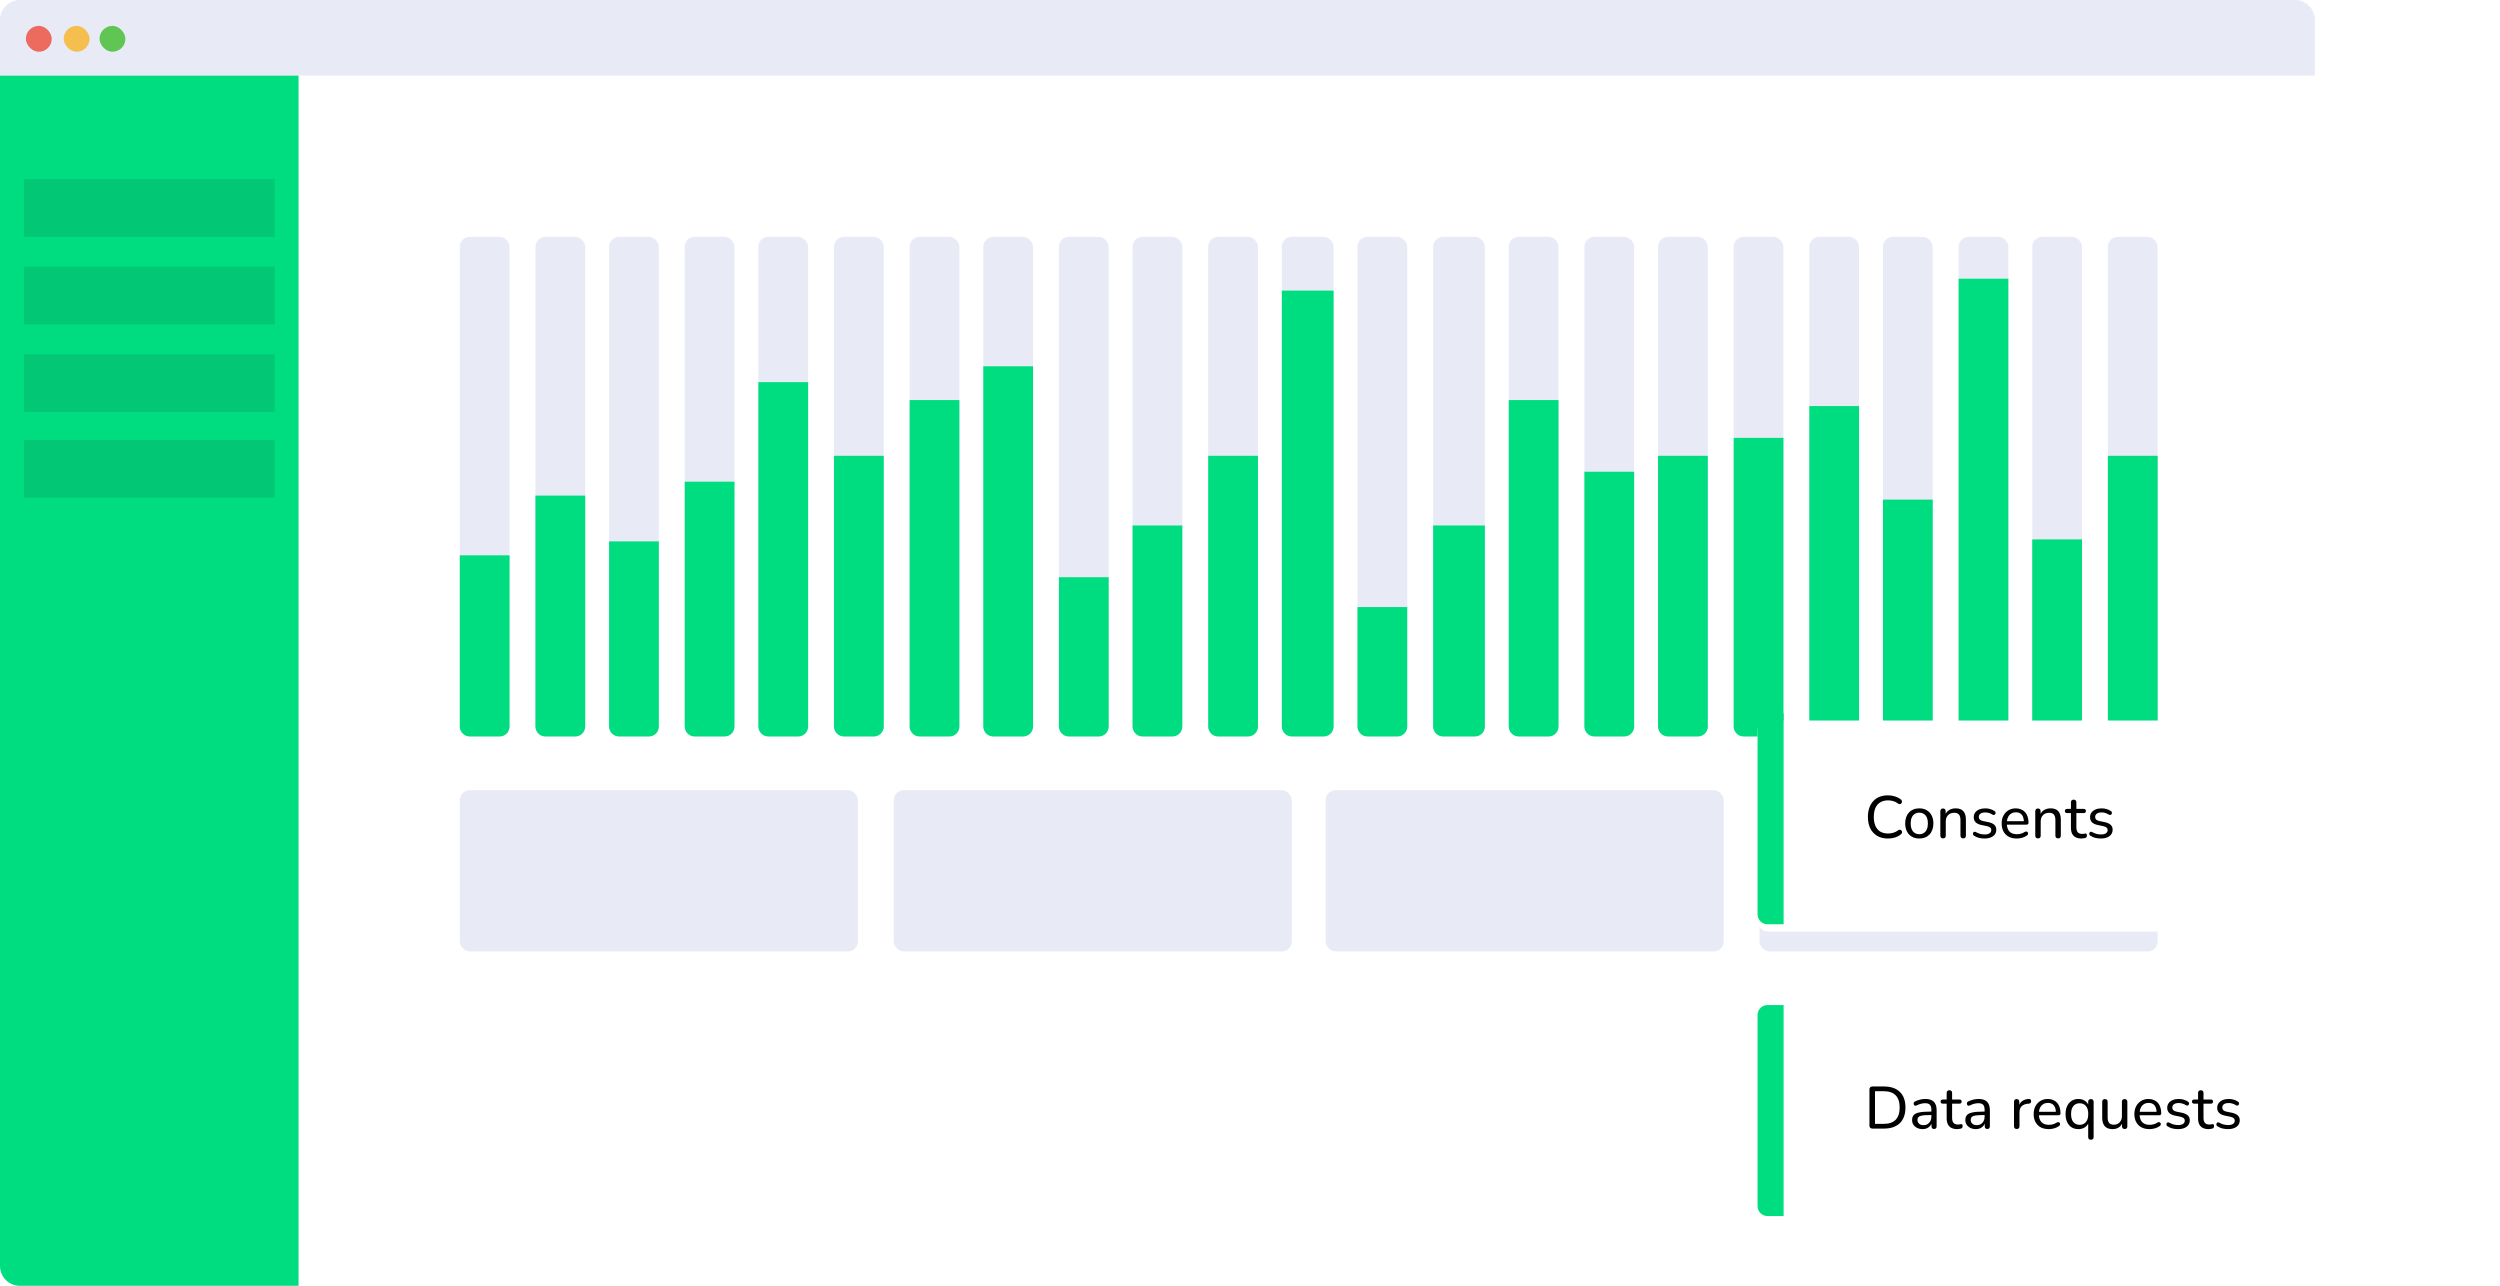 <svg width="1256" height="646" viewBox="0 0 1256 646" fill="none" xmlns="http://www.w3.org/2000/svg">
<path d="M0 38H1163V636C1163 641.523 1158.52 646 1153 646H10C4.477 646 0 641.523 0 636V38Z" fill="white"/>
<rect x="231" y="119" width="25" height="251" rx="5" fill="#E8EBF6"/>
<path d="M231 279H256V365C256 367.761 253.761 370 251 370H236C233.239 370 231 367.761 231 365V279Z" fill="#00DD80"/>
<rect x="269" y="119" width="25" height="251" rx="5" fill="#E8EBF6"/>
<path d="M269 249H294V365C294 367.761 291.761 370 289 370H274C271.239 370 269 367.761 269 365V249Z" fill="#00DD80"/>
<rect x="306" y="119" width="25" height="251" rx="5" fill="#E8EBF6"/>
<path d="M306 272H331V365C331 367.761 328.761 370 326 370H311C308.239 370 306 367.761 306 365V272Z" fill="#00DD80"/>
<rect x="344" y="119" width="25" height="251" rx="5" fill="#E8EBF6"/>
<path d="M344 242H369V365C369 367.761 366.761 370 364 370H349C346.239 370 344 367.761 344 365V242Z" fill="#00DD80"/>
<rect x="381" y="119" width="25" height="251" rx="5" fill="#E8EBF6"/>
<path d="M381 192H406V365C406 367.761 403.761 370 401 370H386C383.239 370 381 367.761 381 365V192Z" fill="#00DD80"/>
<rect x="419" y="119" width="25" height="251" rx="5" fill="#E8EBF6"/>
<path d="M419 229H444V365C444 367.761 441.761 370 439 370H424C421.239 370 419 367.761 419 365V229Z" fill="#00DD80"/>
<rect x="457" y="119" width="25" height="251" rx="5" fill="#E8EBF6"/>
<path d="M457 201H482V365C482 367.761 479.761 370 477 370H462C459.239 370 457 367.761 457 365V201Z" fill="#00DD80"/>
<rect x="494" y="119" width="25" height="251" rx="5" fill="#E8EBF6"/>
<path d="M494 184H519V365C519 367.761 516.761 370 514 370H499C496.239 370 494 367.761 494 365V184Z" fill="#00DD80"/>
<rect x="532" y="119" width="25" height="251" rx="5" fill="#E8EBF6"/>
<path d="M532 290H557V365C557 367.761 554.761 370 552 370H537C534.239 370 532 367.761 532 365V290Z" fill="#00DD80"/>
<rect x="569" y="119" width="25" height="251" rx="5" fill="#E8EBF6"/>
<path d="M569 264H594V365C594 367.761 591.761 370 589 370H574C571.239 370 569 367.761 569 365V264Z" fill="#00DD80"/>
<rect x="607" y="119" width="25" height="251" rx="5" fill="#E8EBF6"/>
<path d="M607 229H632V365C632 367.761 629.761 370 627 370H612C609.239 370 607 367.761 607 365V229Z" fill="#00DD80"/>
<rect x="644" y="119" width="26" height="251" rx="5" fill="#E8EBF6"/>
<path d="M644 146H670V365C670 367.761 667.761 370 665 370H649C646.239 370 644 367.761 644 365V146Z" fill="#00DD80"/>
<rect x="682" y="119" width="25" height="251" rx="5" fill="#E8EBF6"/>
<path d="M682 305H707V365C707 367.761 704.761 370 702 370H687C684.239 370 682 367.761 682 365V305Z" fill="#00DD80"/>
<rect x="720" y="119" width="26" height="251" rx="5" fill="#E8EBF6"/>
<path d="M720 264H746V365C746 367.761 743.761 370 741 370H725C722.239 370 720 367.761 720 365V264Z" fill="#00DD80"/>
<rect x="758" y="119" width="25" height="251" rx="5" fill="#E8EBF6"/>
<path d="M758 201H783V365C783 367.761 780.761 370 778 370H763C760.239 370 758 367.761 758 365V201Z" fill="#00DD80"/>
<rect x="796" y="119" width="25" height="251" rx="5" fill="#E8EBF6"/>
<path d="M796 237H821V365C821 367.761 818.761 370 816 370H801C798.239 370 796 367.761 796 365V237Z" fill="#00DD80"/>
<rect x="833" y="119" width="25" height="251" rx="5" fill="#E8EBF6"/>
<path d="M833 229H858V365C858 367.761 855.761 370 853 370H838C835.239 370 833 367.761 833 365V229Z" fill="#00DD80"/>
<rect x="871" y="119" width="25" height="251" rx="5" fill="#E8EBF6"/>
<rect x="909" y="119" width="25" height="251" rx="5" fill="#E8EBF6"/>
<path d="M871 220H896V365C896 367.761 893.761 370 891 370H876C873.239 370 871 367.761 871 365V220Z" fill="#00DD80"/>
<path d="M909 204H934V365C934 367.761 931.761 370 929 370H914C911.239 370 909 367.761 909 365V204Z" fill="#00DD80"/>
<rect x="946" y="119" width="25" height="251" rx="5" fill="#E8EBF6"/>
<path d="M946 251H971V365C971 367.761 968.761 370 966 370H951C948.239 370 946 367.761 946 365V251Z" fill="#00DD80"/>
<rect x="984" y="119" width="25" height="251" rx="5" fill="#E8EBF6"/>
<path d="M984 140H1009V365C1009 367.761 1006.76 370 1004 370H989C986.239 370 984 367.761 984 365V140Z" fill="#00DD80"/>
<rect x="1021" y="119" width="25" height="251" rx="5" fill="#E8EBF6"/>
<path d="M1021 271H1046V365C1046 367.761 1043.76 370 1041 370H1026C1023.24 370 1021 367.761 1021 365V271Z" fill="#00DD80"/>
<rect x="1059" y="119" width="25" height="251" rx="5" fill="#E8EBF6"/>
<path d="M1059 229H1084V365C1084 367.761 1081.76 370 1079 370H1064C1061.24 370 1059 367.761 1059 365V229Z" fill="#00DD80"/>
<path d="M0 37H150V646H10C4.477 646 0 641.523 0 636V37Z" fill="#00DD80"/>
<rect x="12" y="90" width="126" height="29" fill="#02C875"/>
<rect x="12" y="134" width="126" height="29" fill="#02C875"/>
<rect x="12" y="178" width="126" height="29" fill="#02C875"/>
<rect x="231" y="397" width="200" height="81" rx="5" fill="#E8EBF6"/>
<rect x="449" y="397" width="200" height="81" rx="5" fill="#E8EBF6"/>
<rect x="666" y="397" width="200" height="81" rx="5" fill="#E8EBF6"/>
<rect x="884" y="397" width="200" height="81" rx="5" fill="#E8EBF6"/>
<rect x="12" y="221" width="126" height="29" fill="#02C875"/>
<path d="M0 10C0 4.477 4.477 0 10 0H1153C1158.52 0 1163 4.477 1163 10V38H0V10Z" fill="#E8EBF6"/>
<rect x="13" y="13" width="13" height="13" rx="6.5" fill="#EC6A5E"/>
<rect x="32" y="13" width="13" height="13" rx="6.5" fill="#F4BF4F"/>
<rect x="50" y="13" width="13" height="13" rx="6.5" fill="#61C554"/>
<g filter="url(#filter0_d_3851_128)">
<rect x="883" y="358" width="353" height="106" rx="5" fill="white"/>
</g>
<path d="M948.51 421.27C946.41 421.27 944.61 420.83 943.11 419.95C941.61 419.07 940.45 417.82 939.63 416.2C938.83 414.56 938.43 412.63 938.43 410.41C938.43 408.75 938.66 407.26 939.12 405.94C939.58 404.6 940.24 403.46 941.1 402.52C941.96 401.56 943.01 400.83 944.25 400.33C945.51 399.83 946.93 399.58 948.51 399.58C949.71 399.58 950.86 399.75 951.96 400.09C953.08 400.43 954.04 400.91 954.84 401.53C955.16 401.75 955.37 402 955.47 402.28C955.57 402.56 955.58 402.83 955.5 403.09C955.44 403.33 955.31 403.54 955.11 403.72C954.93 403.88 954.7 403.97 954.42 403.99C954.14 403.99 953.84 403.88 953.52 403.66C952.82 403.12 952.05 402.73 951.21 402.49C950.39 402.23 949.51 402.1 948.57 402.1C947.03 402.1 945.72 402.43 944.64 403.09C943.58 403.73 942.77 404.67 942.21 405.91C941.67 407.13 941.4 408.63 941.4 410.41C941.4 412.17 941.67 413.68 942.21 414.94C942.77 416.18 943.58 417.13 944.64 417.79C945.72 418.43 947.03 418.75 948.57 418.75C949.51 418.75 950.4 418.62 951.24 418.36C952.1 418.1 952.89 417.7 953.61 417.16C953.93 416.94 954.22 416.84 954.48 416.86C954.76 416.88 954.99 416.97 955.17 417.13C955.35 417.27 955.47 417.47 955.53 417.73C955.61 417.97 955.61 418.22 955.53 418.48C955.45 418.74 955.27 418.97 954.99 419.17C954.17 419.87 953.19 420.4 952.05 420.76C950.93 421.1 949.75 421.27 948.51 421.27ZM964.25 421.27C962.81 421.27 961.56 420.96 960.5 420.34C959.44 419.72 958.62 418.84 958.04 417.7C957.46 416.56 957.17 415.22 957.17 413.68C957.17 412.52 957.33 411.48 957.65 410.56C957.99 409.62 958.47 408.82 959.09 408.16C959.71 407.5 960.45 407 961.31 406.66C962.19 406.3 963.17 406.12 964.25 406.12C965.69 406.12 966.94 406.43 968 407.05C969.06 407.67 969.88 408.55 970.46 409.69C971.04 410.81 971.33 412.14 971.33 413.68C971.33 414.84 971.16 415.89 970.82 416.83C970.5 417.77 970.03 418.57 969.41 419.23C968.79 419.89 968.04 420.4 967.16 420.76C966.3 421.1 965.33 421.27 964.25 421.27ZM964.25 419.11C965.13 419.11 965.89 418.9 966.53 418.48C967.19 418.06 967.69 417.45 968.03 416.65C968.39 415.85 968.57 414.86 968.57 413.68C968.57 411.92 968.18 410.58 967.4 409.66C966.62 408.74 965.57 408.28 964.25 408.28C963.39 408.28 962.63 408.49 961.97 408.91C961.33 409.31 960.83 409.91 960.47 410.71C960.11 411.51 959.93 412.5 959.93 413.68C959.93 415.44 960.32 416.79 961.1 417.73C961.9 418.65 962.95 419.11 964.25 419.11ZM976.177 421.21C975.757 421.21 975.427 421.09 975.187 420.85C974.947 420.61 974.827 420.26 974.827 419.8V407.56C974.827 407.1 974.947 406.76 975.187 406.54C975.427 406.3 975.757 406.18 976.177 406.18C976.597 406.18 976.917 406.3 977.137 406.54C977.377 406.76 977.497 407.1 977.497 407.56V410.02L977.167 409.57C977.587 408.43 978.267 407.57 979.207 406.99C980.167 406.41 981.257 406.12 982.477 406.12C983.657 406.12 984.627 406.33 985.387 406.75C986.147 407.17 986.717 407.81 987.097 408.67C987.477 409.53 987.667 410.62 987.667 411.94V419.8C987.667 420.26 987.547 420.61 987.307 420.85C987.087 421.09 986.757 421.21 986.317 421.21C985.877 421.21 985.537 421.09 985.297 420.85C985.057 420.61 984.937 420.26 984.937 419.8V412.09C984.937 410.79 984.687 409.84 984.187 409.24C983.687 408.64 982.887 408.34 981.787 408.34C980.507 408.34 979.477 408.74 978.697 409.54C977.937 410.32 977.557 411.38 977.557 412.72V419.8C977.557 420.74 977.097 421.21 976.177 421.21ZM997.035 421.27C996.135 421.27 995.225 421.17 994.305 420.97C993.405 420.75 992.555 420.38 991.755 419.86C991.535 419.72 991.375 419.55 991.275 419.35C991.195 419.13 991.165 418.92 991.185 418.72C991.225 418.5 991.315 418.31 991.455 418.15C991.595 417.99 991.765 417.9 991.965 417.88C992.185 417.84 992.415 417.89 992.655 418.03C993.435 418.47 994.185 418.78 994.905 418.96C995.645 419.14 996.375 419.23 997.095 419.23C998.195 419.23 999.025 419.03 999.585 418.63C1000.14 418.23 1000.42 417.7 1000.42 417.04C1000.42 416.48 1000.23 416.05 999.855 415.75C999.495 415.43 998.925 415.19 998.145 415.03L995.355 414.46C994.115 414.18 993.175 413.72 992.535 413.08C991.915 412.42 991.605 411.58 991.605 410.56C991.605 409.66 991.845 408.88 992.325 408.22C992.825 407.54 993.515 407.02 994.395 406.66C995.275 406.3 996.285 406.12 997.425 406.12C998.305 406.12 999.135 406.24 999.915 406.48C1000.71 406.7 1001.43 407.04 1002.07 407.5C1002.31 407.64 1002.46 407.82 1002.52 408.04C1002.6 408.24 1002.61 408.45 1002.55 408.67C1002.51 408.87 1002.42 409.04 1002.28 409.18C1002.14 409.32 1001.96 409.41 1001.74 409.45C1001.52 409.47 1001.28 409.41 1001.02 409.27C1000.44 408.87 999.845 408.59 999.225 408.43C998.625 408.25 998.025 408.16 997.425 408.16C996.345 408.16 995.525 408.37 994.965 408.79C994.425 409.21 994.155 409.76 994.155 410.44C994.155 410.96 994.315 411.39 994.635 411.73C994.975 412.07 995.505 412.32 996.225 412.48L999.015 413.05C1000.31 413.33 1001.29 413.78 1001.95 414.4C1002.61 415 1002.94 415.82 1002.94 416.86C1002.94 418.22 1002.4 419.3 1001.32 420.1C1000.26 420.88 998.835 421.27 997.035 421.27ZM1013.25 421.27C1011.67 421.27 1010.31 420.97 1009.17 420.37C1008.05 419.75 1007.18 418.88 1006.56 417.76C1005.94 416.62 1005.63 415.28 1005.63 413.74C1005.63 412.22 1005.93 410.89 1006.53 409.75C1007.15 408.61 1007.99 407.72 1009.05 407.08C1010.13 406.44 1011.36 406.12 1012.74 406.12C1013.72 406.12 1014.6 406.29 1015.38 406.63C1016.18 406.95 1016.86 407.42 1017.42 408.04C1017.98 408.66 1018.4 409.42 1018.68 410.32C1018.98 411.2 1019.13 412.2 1019.13 413.32C1019.13 413.64 1019.03 413.89 1018.83 414.07C1018.65 414.23 1018.38 414.31 1018.02 414.31H1007.76V412.57H1017.33L1016.82 412.99C1016.82 411.95 1016.66 411.07 1016.34 410.35C1016.04 409.61 1015.59 409.05 1014.99 408.67C1014.41 408.29 1013.68 408.1 1012.8 408.1C1011.84 408.1 1011.02 408.33 1010.34 408.79C1009.66 409.23 1009.14 409.86 1008.78 410.68C1008.42 411.48 1008.24 412.41 1008.24 413.47V413.65C1008.24 415.45 1008.67 416.81 1009.53 417.73C1010.39 418.65 1011.63 419.11 1013.25 419.11C1013.89 419.11 1014.54 419.03 1015.2 418.87C1015.88 418.71 1016.53 418.42 1017.15 418C1017.45 417.82 1017.72 417.74 1017.96 417.76C1018.22 417.76 1018.43 417.84 1018.59 418C1018.75 418.14 1018.85 418.32 1018.89 418.54C1018.93 418.74 1018.9 418.96 1018.8 419.2C1018.7 419.44 1018.51 419.65 1018.23 419.83C1017.57 420.29 1016.78 420.65 1015.86 420.91C1014.96 421.15 1014.09 421.27 1013.25 421.27ZM1023.87 421.21C1023.45 421.21 1023.12 421.09 1022.88 420.85C1022.64 420.61 1022.52 420.26 1022.52 419.8V407.56C1022.52 407.1 1022.64 406.76 1022.88 406.54C1023.12 406.3 1023.45 406.18 1023.87 406.18C1024.29 406.18 1024.61 406.3 1024.83 406.54C1025.07 406.76 1025.19 407.1 1025.19 407.56V410.02L1024.86 409.57C1025.28 408.43 1025.96 407.57 1026.9 406.99C1027.86 406.41 1028.95 406.12 1030.17 406.12C1031.35 406.12 1032.32 406.33 1033.08 406.75C1033.84 407.17 1034.41 407.81 1034.79 408.67C1035.17 409.53 1035.36 410.62 1035.36 411.94V419.8C1035.36 420.26 1035.24 420.61 1035 420.85C1034.78 421.09 1034.45 421.21 1034.01 421.21C1033.57 421.21 1033.23 421.09 1032.99 420.85C1032.75 420.61 1032.63 420.26 1032.63 419.8V412.09C1032.63 410.79 1032.38 409.84 1031.88 409.24C1031.38 408.64 1030.58 408.34 1029.48 408.34C1028.2 408.34 1027.17 408.74 1026.39 409.54C1025.63 410.32 1025.25 411.38 1025.25 412.72V419.8C1025.25 420.74 1024.79 421.21 1023.87 421.21ZM1045.75 421.27C1044.57 421.27 1043.58 421.06 1042.78 420.64C1042 420.22 1041.41 419.61 1041.01 418.81C1040.63 418.01 1040.44 417.03 1040.44 415.87V408.49H1038.52C1038.16 408.49 1037.88 408.4 1037.68 408.22C1037.48 408.02 1037.38 407.76 1037.38 407.44C1037.38 407.1 1037.48 406.84 1037.68 406.66C1037.88 406.48 1038.16 406.39 1038.52 406.39H1040.44V403.12C1040.44 402.66 1040.56 402.32 1040.8 402.1C1041.04 401.86 1041.38 401.74 1041.82 401.74C1042.26 401.74 1042.59 401.86 1042.81 402.1C1043.05 402.32 1043.17 402.66 1043.17 403.12V406.39H1046.8C1047.18 406.39 1047.47 406.48 1047.67 406.66C1047.87 406.84 1047.97 407.1 1047.97 407.44C1047.97 407.76 1047.87 408.02 1047.67 408.22C1047.47 408.4 1047.18 408.49 1046.8 408.49H1043.17V415.63C1043.17 416.73 1043.4 417.56 1043.86 418.12C1044.32 418.68 1045.08 418.96 1046.14 418.96C1046.52 418.96 1046.84 418.93 1047.1 418.87C1047.36 418.79 1047.59 418.75 1047.79 418.75C1047.97 418.73 1048.12 418.79 1048.24 418.93C1048.38 419.07 1048.45 419.33 1048.45 419.71C1048.45 419.99 1048.4 420.25 1048.3 420.49C1048.22 420.71 1048.05 420.86 1047.79 420.94C1047.55 421.02 1047.23 421.09 1046.83 421.15C1046.43 421.23 1046.07 421.27 1045.75 421.27ZM1055.48 421.27C1054.58 421.27 1053.67 421.17 1052.75 420.97C1051.85 420.75 1051 420.38 1050.2 419.86C1049.98 419.72 1049.82 419.55 1049.72 419.35C1049.64 419.13 1049.61 418.92 1049.63 418.72C1049.67 418.5 1049.76 418.31 1049.9 418.15C1050.04 417.99 1050.21 417.9 1050.41 417.88C1050.63 417.84 1050.86 417.89 1051.1 418.03C1051.88 418.47 1052.63 418.78 1053.35 418.96C1054.09 419.14 1054.82 419.23 1055.54 419.23C1056.64 419.23 1057.47 419.03 1058.03 418.63C1058.59 418.23 1058.87 417.7 1058.87 417.04C1058.87 416.48 1058.68 416.05 1058.3 415.75C1057.94 415.43 1057.37 415.19 1056.59 415.03L1053.8 414.46C1052.56 414.18 1051.62 413.72 1050.98 413.08C1050.36 412.42 1050.05 411.58 1050.05 410.56C1050.05 409.66 1050.29 408.88 1050.77 408.22C1051.27 407.54 1051.96 407.02 1052.84 406.66C1053.72 406.3 1054.73 406.12 1055.87 406.12C1056.75 406.12 1057.58 406.24 1058.36 406.48C1059.16 406.7 1059.88 407.04 1060.52 407.5C1060.76 407.64 1060.91 407.82 1060.97 408.04C1061.05 408.24 1061.06 408.45 1061 408.67C1060.96 408.87 1060.87 409.04 1060.73 409.18C1060.59 409.32 1060.41 409.41 1060.19 409.45C1059.97 409.47 1059.73 409.41 1059.47 409.27C1058.89 408.87 1058.29 408.59 1057.67 408.43C1057.07 408.25 1056.47 408.16 1055.87 408.16C1054.79 408.16 1053.97 408.37 1053.41 408.79C1052.87 409.21 1052.6 409.76 1052.6 410.44C1052.6 410.96 1052.76 411.39 1053.08 411.73C1053.42 412.07 1053.95 412.32 1054.67 412.48L1057.46 413.05C1058.76 413.33 1059.74 413.78 1060.4 414.4C1061.06 415 1061.39 415.82 1061.39 416.86C1061.39 418.22 1060.85 419.3 1059.77 420.1C1058.71 420.88 1057.28 421.27 1055.48 421.27Z" fill="black"/>
<path d="M883 363.348C883 360.586 885.239 358.348 888 358.348H896.088V464.361H888C885.239 464.361 883 462.122 883 459.361V363.348Z" fill="#00DD80"/>
<g filter="url(#filter1_d_3851_128)">
<rect x="883" y="505" width="353" height="106" rx="5" fill="white"/>
</g>
<path d="M940.71 567C940.23 567 939.86 566.87 939.6 566.61C939.34 566.35 939.21 565.98 939.21 565.5V547.35C939.21 546.87 939.34 546.5 939.6 546.24C939.86 545.98 940.23 545.85 940.71 545.85H946.5C949.96 545.85 952.62 546.76 954.48 548.58C956.36 550.38 957.3 552.99 957.3 556.41C957.3 558.11 957.06 559.62 956.58 560.94C956.1 562.26 955.4 563.37 954.48 564.27C953.56 565.15 952.43 565.83 951.09 566.31C949.77 566.77 948.24 567 946.5 567H940.71ZM942 564.63H946.32C947.68 564.63 948.86 564.46 949.86 564.12C950.86 563.78 951.69 563.27 952.35 562.59C953.03 561.91 953.54 561.06 953.88 560.04C954.22 559 954.39 557.79 954.39 556.41C954.39 553.67 953.71 551.62 952.35 550.26C951.01 548.9 949 548.22 946.32 548.22H942V564.63ZM965.912 567.27C964.912 567.27 964.002 567.07 963.182 566.67C962.382 566.27 961.752 565.73 961.292 565.05C960.852 564.37 960.632 563.61 960.632 562.77C960.632 561.69 960.902 560.84 961.442 560.22C961.982 559.6 962.892 559.16 964.172 558.9C965.452 558.62 967.172 558.48 969.332 558.48H970.742V560.22H969.392C967.852 560.22 966.632 560.29 965.732 560.43C964.852 560.57 964.232 560.82 963.872 561.18C963.512 561.52 963.332 562 963.332 562.62C963.332 563.4 963.602 564.04 964.142 564.54C964.702 565.04 965.462 565.29 966.422 565.29C967.182 565.29 967.852 565.11 968.432 564.75C969.012 564.37 969.472 563.87 969.812 563.25C970.152 562.61 970.322 561.88 970.322 561.06V557.61C970.322 556.43 970.082 555.58 969.602 555.06C969.122 554.52 968.312 554.25 967.172 554.25C966.512 554.25 965.832 554.34 965.132 554.52C964.432 554.7 963.702 554.98 962.942 555.36C962.642 555.5 962.382 555.55 962.162 555.51C961.942 555.45 961.762 555.33 961.622 555.15C961.502 554.95 961.432 554.74 961.412 554.52C961.412 554.28 961.462 554.05 961.562 553.83C961.682 553.61 961.882 553.45 962.162 553.35C963.042 552.91 963.912 552.6 964.772 552.42C965.652 552.22 966.472 552.12 967.232 552.12C968.532 552.12 969.602 552.33 970.442 552.75C971.282 553.15 971.912 553.78 972.332 554.64C972.752 555.48 972.962 556.56 972.962 557.88V565.8C972.962 566.26 972.852 566.61 972.632 566.85C972.412 567.09 972.092 567.21 971.672 567.21C971.272 567.21 970.952 567.09 970.712 566.85C970.492 566.61 970.382 566.26 970.382 565.8V563.67H970.652C970.492 564.41 970.192 565.05 969.752 565.59C969.312 566.13 968.762 566.55 968.102 566.85C967.462 567.13 966.732 567.27 965.912 567.27ZM983.318 567.27C982.138 567.27 981.148 567.06 980.348 566.64C979.568 566.22 978.978 565.61 978.578 564.81C978.198 564.01 978.008 563.03 978.008 561.87V554.49H976.088C975.728 554.49 975.448 554.4 975.248 554.22C975.048 554.02 974.948 553.76 974.948 553.44C974.948 553.1 975.048 552.84 975.248 552.66C975.448 552.48 975.728 552.39 976.088 552.39H978.008V549.12C978.008 548.66 978.128 548.32 978.368 548.1C978.608 547.86 978.948 547.74 979.388 547.74C979.828 547.74 980.158 547.86 980.378 548.1C980.618 548.32 980.738 548.66 980.738 549.12V552.39H984.368C984.748 552.39 985.038 552.48 985.238 552.66C985.438 552.84 985.538 553.1 985.538 553.44C985.538 553.76 985.438 554.02 985.238 554.22C985.038 554.4 984.748 554.49 984.368 554.49H980.738V561.63C980.738 562.73 980.968 563.56 981.428 564.12C981.888 564.68 982.648 564.96 983.708 564.96C984.088 564.96 984.408 564.93 984.668 564.87C984.928 564.79 985.158 564.75 985.358 564.75C985.538 564.73 985.688 564.79 985.808 564.93C985.948 565.07 986.018 565.33 986.018 565.71C986.018 565.99 985.968 566.25 985.868 566.49C985.788 566.71 985.618 566.86 985.358 566.94C985.118 567.02 984.798 567.09 984.398 567.15C983.998 567.23 983.638 567.27 983.318 567.27ZM992.66 567.27C991.66 567.27 990.75 567.07 989.93 566.67C989.13 566.27 988.5 565.73 988.04 565.05C987.6 564.37 987.38 563.61 987.38 562.77C987.38 561.69 987.65 560.84 988.19 560.22C988.73 559.6 989.64 559.16 990.92 558.9C992.2 558.62 993.92 558.48 996.08 558.48H997.49V560.22H996.14C994.6 560.22 993.38 560.29 992.48 560.43C991.6 560.57 990.98 560.82 990.62 561.18C990.26 561.52 990.08 562 990.08 562.62C990.08 563.4 990.35 564.04 990.89 564.54C991.45 565.04 992.21 565.29 993.17 565.29C993.93 565.29 994.6 565.11 995.18 564.75C995.76 564.37 996.22 563.87 996.56 563.25C996.9 562.61 997.07 561.88 997.07 561.06V557.61C997.07 556.43 996.83 555.58 996.35 555.06C995.87 554.52 995.06 554.25 993.92 554.25C993.26 554.25 992.58 554.34 991.88 554.52C991.18 554.7 990.45 554.98 989.69 555.36C989.39 555.5 989.13 555.55 988.91 555.51C988.69 555.45 988.51 555.33 988.37 555.15C988.25 554.95 988.18 554.74 988.16 554.52C988.16 554.28 988.21 554.05 988.31 553.83C988.43 553.61 988.63 553.45 988.91 553.35C989.79 552.91 990.66 552.6 991.52 552.42C992.4 552.22 993.22 552.12 993.98 552.12C995.28 552.12 996.35 552.33 997.19 552.75C998.03 553.15 998.66 553.78 999.08 554.64C999.5 555.48 999.71 556.56 999.71 557.88V565.8C999.71 566.26 999.6 566.61 999.38 566.85C999.16 567.09 998.84 567.21 998.42 567.21C998.02 567.21 997.7 567.09 997.46 566.85C997.24 566.61 997.13 566.26 997.13 565.8V563.67H997.4C997.24 564.41 996.94 565.05 996.5 565.59C996.06 566.13 995.51 566.55 994.85 566.85C994.21 567.13 993.48 567.27 992.66 567.27ZM1013.24 567.21C1012.78 567.21 1012.43 567.09 1012.19 566.85C1011.95 566.61 1011.83 566.26 1011.83 565.8V553.56C1011.83 553.1 1011.95 552.76 1012.19 552.54C1012.43 552.3 1012.76 552.18 1013.18 552.18C1013.6 552.18 1013.92 552.3 1014.14 552.54C1014.38 552.76 1014.5 553.1 1014.5 553.56V555.87H1014.2C1014.52 554.67 1015.12 553.76 1016 553.14C1016.88 552.52 1017.99 552.17 1019.33 552.09C1019.65 552.07 1019.91 552.15 1020.11 552.33C1020.31 552.49 1020.42 552.77 1020.44 553.17C1020.46 553.55 1020.37 553.86 1020.17 554.1C1019.97 554.32 1019.66 554.45 1019.24 554.49L1018.7 554.52C1017.38 554.66 1016.36 555.09 1015.64 555.81C1014.94 556.53 1014.59 557.52 1014.59 558.78V565.8C1014.59 566.26 1014.47 566.61 1014.23 566.85C1014.01 567.09 1013.68 567.21 1013.24 567.21ZM1029.33 567.27C1027.75 567.27 1026.39 566.97 1025.25 566.37C1024.13 565.75 1023.26 564.88 1022.64 563.76C1022.02 562.62 1021.71 561.28 1021.71 559.74C1021.71 558.22 1022.01 556.89 1022.61 555.75C1023.23 554.61 1024.07 553.72 1025.13 553.08C1026.21 552.44 1027.44 552.12 1028.82 552.12C1029.8 552.12 1030.68 552.29 1031.46 552.63C1032.26 552.95 1032.94 553.42 1033.5 554.04C1034.06 554.66 1034.48 555.42 1034.76 556.32C1035.06 557.2 1035.21 558.2 1035.21 559.32C1035.21 559.64 1035.11 559.89 1034.91 560.07C1034.73 560.23 1034.46 560.31 1034.1 560.31H1023.84V558.57H1033.41L1032.9 558.99C1032.9 557.95 1032.74 557.07 1032.42 556.35C1032.12 555.61 1031.67 555.05 1031.07 554.67C1030.49 554.29 1029.76 554.1 1028.88 554.1C1027.92 554.1 1027.1 554.33 1026.42 554.79C1025.74 555.23 1025.22 555.86 1024.86 556.68C1024.5 557.48 1024.32 558.41 1024.32 559.47V559.65C1024.32 561.45 1024.75 562.81 1025.61 563.73C1026.47 564.65 1027.71 565.11 1029.33 565.11C1029.97 565.11 1030.62 565.03 1031.28 564.87C1031.96 564.71 1032.61 564.42 1033.23 564C1033.53 563.82 1033.8 563.74 1034.04 563.76C1034.3 563.76 1034.51 563.84 1034.67 564C1034.83 564.14 1034.93 564.32 1034.97 564.54C1035.01 564.74 1034.98 564.96 1034.88 565.2C1034.78 565.44 1034.59 565.65 1034.31 565.83C1033.65 566.29 1032.86 566.65 1031.94 566.91C1031.04 567.15 1030.17 567.27 1029.33 567.27ZM1050.46 572.61C1050.02 572.61 1049.68 572.49 1049.44 572.25C1049.22 572.01 1049.11 571.67 1049.11 571.23V563.67H1049.44C1049.12 564.75 1048.49 565.62 1047.55 566.28C1046.61 566.94 1045.49 567.27 1044.19 567.27C1042.89 567.27 1041.75 566.97 1040.77 566.37C1039.81 565.75 1039.06 564.87 1038.52 563.73C1038 562.57 1037.74 561.22 1037.74 559.68C1037.74 558.12 1038.01 556.78 1038.55 555.66C1039.09 554.52 1039.84 553.65 1040.8 553.05C1041.78 552.43 1042.91 552.12 1044.19 552.12C1045.49 552.12 1046.61 552.45 1047.55 553.11C1048.51 553.77 1049.14 554.65 1049.44 555.75L1049.11 556.29V553.56C1049.11 553.1 1049.23 552.76 1049.47 552.54C1049.71 552.3 1050.04 552.18 1050.46 552.18C1050.9 552.18 1051.24 552.3 1051.48 552.54C1051.72 552.76 1051.84 553.1 1051.84 553.56V571.23C1051.84 571.67 1051.72 572.01 1051.48 572.25C1051.24 572.49 1050.9 572.61 1050.46 572.61ZM1044.82 565.11C1045.7 565.11 1046.46 564.9 1047.1 564.48C1047.76 564.06 1048.26 563.45 1048.6 562.65C1048.96 561.85 1049.14 560.86 1049.14 559.68C1049.14 557.92 1048.75 556.58 1047.97 555.66C1047.19 554.74 1046.14 554.28 1044.82 554.28C1043.96 554.28 1043.2 554.49 1042.54 554.91C1041.9 555.31 1041.4 555.91 1041.04 556.71C1040.68 557.51 1040.5 558.5 1040.5 559.68C1040.5 561.44 1040.89 562.79 1041.67 563.73C1042.47 564.65 1043.52 565.11 1044.82 565.11ZM1061.43 567.27C1060.25 567.27 1059.26 567.05 1058.46 566.61C1057.68 566.17 1057.1 565.52 1056.72 564.66C1056.34 563.8 1056.15 562.72 1056.15 561.42V553.56C1056.15 553.1 1056.26 552.76 1056.48 552.54C1056.72 552.3 1057.06 552.18 1057.5 552.18C1057.94 552.18 1058.28 552.3 1058.52 552.54C1058.76 552.76 1058.88 553.1 1058.88 553.56V561.42C1058.88 562.66 1059.13 563.58 1059.63 564.18C1060.13 564.76 1060.92 565.05 1062 565.05C1063.2 565.05 1064.17 564.65 1064.91 563.85C1065.67 563.05 1066.05 561.99 1066.05 560.67V553.56C1066.05 553.1 1066.16 552.76 1066.38 552.54C1066.62 552.3 1066.96 552.18 1067.4 552.18C1067.84 552.18 1068.18 552.3 1068.42 552.54C1068.66 552.76 1068.78 553.1 1068.78 553.56V565.8C1068.78 566.74 1068.34 567.21 1067.46 567.21C1067.02 567.21 1066.68 567.09 1066.44 566.85C1066.22 566.61 1066.11 566.26 1066.11 565.8V563.19L1066.5 563.7C1066.1 564.86 1065.45 565.75 1064.55 566.37C1063.67 566.97 1062.63 567.27 1061.43 567.27ZM1079.93 567.27C1078.35 567.27 1076.99 566.97 1075.85 566.37C1074.73 565.75 1073.86 564.88 1073.24 563.76C1072.62 562.62 1072.31 561.28 1072.31 559.74C1072.31 558.22 1072.61 556.89 1073.21 555.75C1073.83 554.61 1074.67 553.72 1075.73 553.08C1076.81 552.44 1078.04 552.12 1079.42 552.12C1080.4 552.12 1081.28 552.29 1082.06 552.63C1082.86 552.95 1083.54 553.42 1084.1 554.04C1084.66 554.66 1085.08 555.42 1085.36 556.32C1085.66 557.2 1085.81 558.2 1085.81 559.32C1085.81 559.64 1085.71 559.89 1085.51 560.07C1085.33 560.23 1085.06 560.31 1084.7 560.31H1074.44V558.57H1084.01L1083.5 558.99C1083.5 557.95 1083.34 557.07 1083.02 556.35C1082.72 555.61 1082.27 555.05 1081.67 554.67C1081.09 554.29 1080.36 554.1 1079.48 554.1C1078.52 554.1 1077.7 554.33 1077.02 554.79C1076.34 555.23 1075.82 555.86 1075.46 556.68C1075.1 557.48 1074.92 558.41 1074.92 559.47V559.65C1074.92 561.45 1075.35 562.81 1076.21 563.73C1077.07 564.65 1078.31 565.11 1079.93 565.11C1080.57 565.11 1081.22 565.03 1081.88 564.87C1082.56 564.71 1083.21 564.42 1083.83 564C1084.13 563.82 1084.4 563.74 1084.64 563.76C1084.9 563.76 1085.11 563.84 1085.27 564C1085.43 564.14 1085.53 564.32 1085.57 564.54C1085.61 564.74 1085.58 564.96 1085.48 565.2C1085.38 565.44 1085.19 565.65 1084.91 565.83C1084.25 566.29 1083.46 566.65 1082.54 566.91C1081.64 567.15 1080.77 567.27 1079.93 567.27ZM1094.24 567.27C1093.34 567.27 1092.43 567.17 1091.51 566.97C1090.61 566.75 1089.76 566.38 1088.96 565.86C1088.74 565.72 1088.58 565.55 1088.48 565.35C1088.4 565.13 1088.37 564.92 1088.39 564.72C1088.43 564.5 1088.52 564.31 1088.66 564.15C1088.8 563.99 1088.97 563.9 1089.17 563.88C1089.39 563.84 1089.62 563.89 1089.86 564.03C1090.64 564.47 1091.39 564.78 1092.11 564.96C1092.85 565.14 1093.58 565.23 1094.3 565.23C1095.4 565.23 1096.23 565.03 1096.79 564.63C1097.35 564.23 1097.63 563.7 1097.63 563.04C1097.63 562.48 1097.44 562.05 1097.06 561.75C1096.7 561.43 1096.13 561.19 1095.35 561.03L1092.56 560.46C1091.32 560.18 1090.38 559.72 1089.74 559.08C1089.12 558.42 1088.81 557.58 1088.81 556.56C1088.81 555.66 1089.05 554.88 1089.53 554.22C1090.03 553.54 1090.72 553.02 1091.6 552.66C1092.48 552.3 1093.49 552.12 1094.63 552.12C1095.51 552.12 1096.34 552.24 1097.12 552.48C1097.92 552.7 1098.64 553.04 1099.28 553.5C1099.52 553.64 1099.67 553.82 1099.73 554.04C1099.81 554.24 1099.82 554.45 1099.76 554.67C1099.72 554.87 1099.63 555.04 1099.49 555.18C1099.35 555.32 1099.17 555.41 1098.95 555.45C1098.73 555.47 1098.49 555.41 1098.23 555.27C1097.65 554.87 1097.05 554.59 1096.43 554.43C1095.83 554.25 1095.23 554.16 1094.63 554.16C1093.55 554.16 1092.73 554.37 1092.17 554.79C1091.63 555.21 1091.36 555.76 1091.36 556.44C1091.36 556.96 1091.52 557.39 1091.84 557.73C1092.18 558.07 1092.71 558.32 1093.43 558.48L1096.22 559.05C1097.52 559.33 1098.5 559.78 1099.16 560.4C1099.82 561 1100.15 561.82 1100.15 562.86C1100.15 564.22 1099.61 565.3 1098.53 566.1C1097.47 566.88 1096.04 567.27 1094.24 567.27ZM1109.62 567.27C1108.44 567.27 1107.45 567.06 1106.65 566.64C1105.87 566.22 1105.28 565.61 1104.88 564.81C1104.5 564.01 1104.31 563.03 1104.31 561.87V554.49H1102.39C1102.03 554.49 1101.75 554.4 1101.55 554.22C1101.35 554.02 1101.25 553.76 1101.25 553.44C1101.25 553.1 1101.35 552.84 1101.55 552.66C1101.75 552.48 1102.03 552.39 1102.39 552.39H1104.31V549.12C1104.31 548.66 1104.43 548.32 1104.67 548.1C1104.91 547.86 1105.25 547.74 1105.69 547.74C1106.13 547.74 1106.46 547.86 1106.68 548.1C1106.92 548.32 1107.04 548.66 1107.04 549.12V552.39H1110.67C1111.05 552.39 1111.34 552.48 1111.54 552.66C1111.74 552.84 1111.84 553.1 1111.84 553.44C1111.84 553.76 1111.74 554.02 1111.54 554.22C1111.34 554.4 1111.05 554.49 1110.67 554.49H1107.04V561.63C1107.04 562.73 1107.27 563.56 1107.73 564.12C1108.19 564.68 1108.95 564.96 1110.01 564.96C1110.39 564.96 1110.71 564.93 1110.97 564.87C1111.23 564.79 1111.46 564.75 1111.66 564.75C1111.84 564.73 1111.99 564.79 1112.11 564.93C1112.25 565.07 1112.32 565.33 1112.32 565.71C1112.32 565.99 1112.27 566.25 1112.17 566.49C1112.09 566.71 1111.92 566.86 1111.66 566.94C1111.42 567.02 1111.1 567.09 1110.7 567.15C1110.3 567.23 1109.94 567.27 1109.62 567.27ZM1119.35 567.27C1118.45 567.27 1117.54 567.17 1116.62 566.97C1115.72 566.75 1114.87 566.38 1114.07 565.86C1113.85 565.72 1113.69 565.55 1113.59 565.35C1113.51 565.13 1113.48 564.92 1113.5 564.72C1113.54 564.5 1113.63 564.31 1113.77 564.15C1113.91 563.99 1114.08 563.9 1114.28 563.88C1114.5 563.84 1114.73 563.89 1114.97 564.03C1115.75 564.47 1116.5 564.78 1117.22 564.96C1117.96 565.14 1118.69 565.23 1119.41 565.23C1120.51 565.23 1121.34 565.03 1121.9 564.63C1122.46 564.23 1122.74 563.7 1122.74 563.04C1122.74 562.48 1122.55 562.05 1122.17 561.75C1121.81 561.43 1121.24 561.19 1120.46 561.03L1117.67 560.46C1116.43 560.18 1115.49 559.72 1114.85 559.08C1114.23 558.42 1113.92 557.58 1113.92 556.56C1113.92 555.66 1114.16 554.88 1114.64 554.22C1115.14 553.54 1115.83 553.02 1116.71 552.66C1117.59 552.3 1118.6 552.12 1119.74 552.12C1120.62 552.12 1121.45 552.24 1122.23 552.48C1123.03 552.7 1123.75 553.04 1124.39 553.5C1124.63 553.64 1124.78 553.82 1124.84 554.04C1124.92 554.24 1124.93 554.45 1124.87 554.67C1124.83 554.87 1124.74 555.04 1124.6 555.18C1124.46 555.32 1124.28 555.41 1124.06 555.45C1123.84 555.47 1123.6 555.41 1123.34 555.27C1122.76 554.87 1122.16 554.59 1121.54 554.43C1120.94 554.25 1120.34 554.16 1119.74 554.16C1118.66 554.16 1117.84 554.37 1117.28 554.79C1116.74 555.21 1116.47 555.76 1116.47 556.44C1116.47 556.96 1116.63 557.39 1116.95 557.73C1117.29 558.07 1117.82 558.32 1118.54 558.48L1121.33 559.05C1122.63 559.33 1123.61 559.78 1124.27 560.4C1124.93 561 1125.26 561.82 1125.26 562.86C1125.26 564.22 1124.72 565.3 1123.64 566.1C1122.58 566.88 1121.15 567.27 1119.35 567.27Z" fill="black"/>
<path d="M883 509.934C883 507.172 885.239 504.934 888 504.934H896.088V610.947H888C885.239 610.947 883 608.708 883 605.947V509.934Z" fill="#00DD80"/>
<defs>
<filter id="filter0_d_3851_128" x="863" y="342" width="393" height="146" filterUnits="userSpaceOnUse" color-interpolation-filters="sRGB">
<feFlood flood-opacity="0" result="BackgroundImageFix"/>
<feColorMatrix in="SourceAlpha" type="matrix" values="0 0 0 0 0 0 0 0 0 0 0 0 0 0 0 0 0 0 127 0" result="hardAlpha"/>
<feOffset dy="4"/>
<feGaussianBlur stdDeviation="10"/>
<feComposite in2="hardAlpha" operator="out"/>
<feColorMatrix type="matrix" values="0 0 0 0 0 0 0 0 0 0 0 0 0 0 0 0 0 0 0.25 0"/>
<feBlend mode="normal" in2="BackgroundImageFix" result="effect1_dropShadow_3851_128"/>
<feBlend mode="normal" in="SourceGraphic" in2="effect1_dropShadow_3851_128" result="shape"/>
</filter>
<filter id="filter1_d_3851_128" x="863" y="489" width="393" height="146" filterUnits="userSpaceOnUse" color-interpolation-filters="sRGB">
<feFlood flood-opacity="0" result="BackgroundImageFix"/>
<feColorMatrix in="SourceAlpha" type="matrix" values="0 0 0 0 0 0 0 0 0 0 0 0 0 0 0 0 0 0 127 0" result="hardAlpha"/>
<feOffset dy="4"/>
<feGaussianBlur stdDeviation="10"/>
<feComposite in2="hardAlpha" operator="out"/>
<feColorMatrix type="matrix" values="0 0 0 0 0 0 0 0 0 0 0 0 0 0 0 0 0 0 0.25 0"/>
<feBlend mode="normal" in2="BackgroundImageFix" result="effect1_dropShadow_3851_128"/>
<feBlend mode="normal" in="SourceGraphic" in2="effect1_dropShadow_3851_128" result="shape"/>
</filter>
</defs>
</svg>
